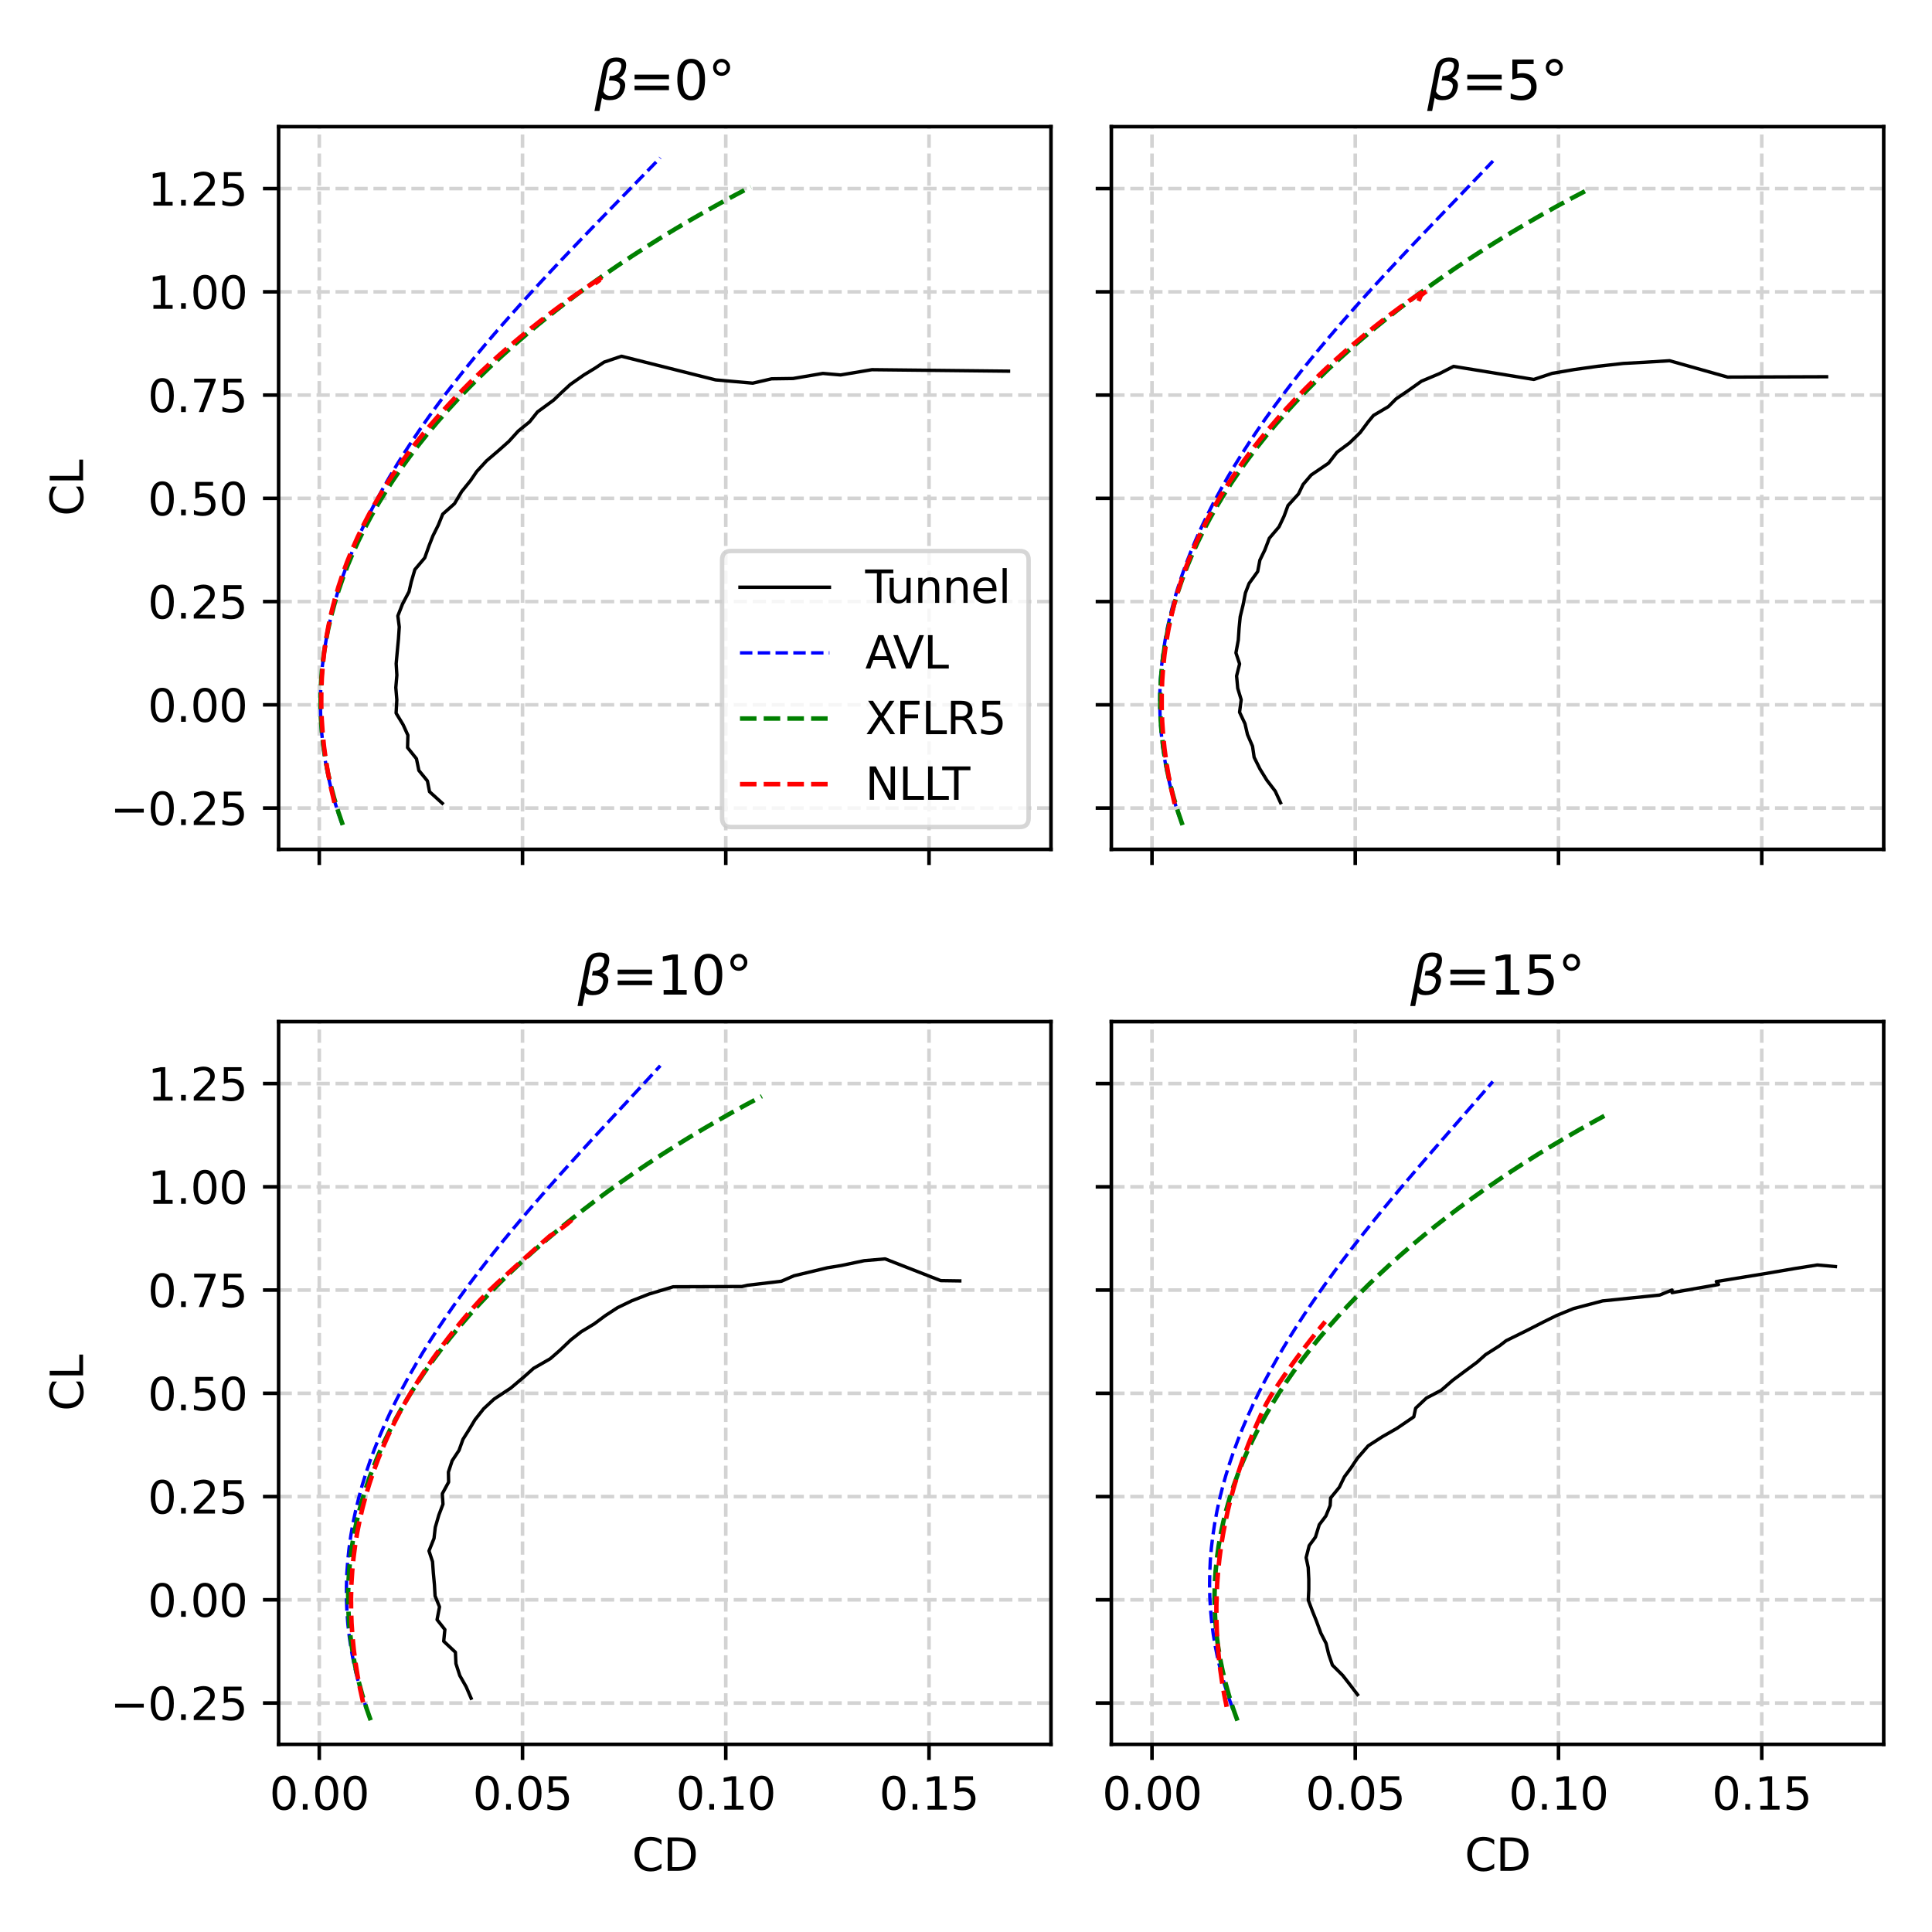 <?xml version="1.0" encoding="utf-8" standalone="no"?>
<!DOCTYPE svg PUBLIC "-//W3C//DTD SVG 1.1//EN"
  "http://www.w3.org/Graphics/SVG/1.1/DTD/svg11.dtd">
<svg xmlns:xlink="http://www.w3.org/1999/xlink" width="432pt" height="432pt" viewBox="0 0 432 432" xmlns="http://www.w3.org/2000/svg" version="1.1">
 <defs>
  <style type="text/css">*{stroke-linejoin: round; stroke-linecap: butt}</style>
 </defs>
 <g id="figure_1">
  <g id="patch_1">
   <path d="M 0 432 
L 432 432 
L 432 0 
L 0 0 
z
" style="fill: #ffffff"/>
  </g>
  <g id="axes_1">
   <g id="patch_2">
    <path d="M 62.3 189.92 
L 235 189.92 
L 235 28.32 
L 62.3 28.32 
z
" style="fill: #ffffff"/>
   </g>
   <g id="matplotlib.axis_1">
    <g id="xtick_1">
     <g id="line2d_1">
      <path d="M 71.389 189.92 
L 71.389 28.32 
" clip-path="url(#p3209b0d41d)" style="fill: none; stroke-dasharray: 2.96,1.28; stroke-dashoffset: 0; stroke: #d3d3d3; stroke-width: 0.8"/>
     </g>
     <g id="line2d_2">
      <defs>
       <path id="me487bc23ea" d="M 0 0 
L 0 3.5 
" style="stroke: #000000; stroke-width: 0.8"/>
      </defs>
      <g>
       <use xlink:href="#me487bc23ea" x="71.389" y="189.92" style="stroke: #000000; stroke-width: 0.8"/>
      </g>
     </g>
    </g>
    <g id="xtick_2">
     <g id="line2d_3">
      <path d="M 116.837 189.92 
L 116.837 28.32 
" clip-path="url(#p3209b0d41d)" style="fill: none; stroke-dasharray: 2.96,1.28; stroke-dashoffset: 0; stroke: #d3d3d3; stroke-width: 0.8"/>
     </g>
     <g id="line2d_4">
      <g>
       <use xlink:href="#me487bc23ea" x="116.837" y="189.92" style="stroke: #000000; stroke-width: 0.8"/>
      </g>
     </g>
    </g>
    <g id="xtick_3">
     <g id="line2d_5">
      <path d="M 162.284 189.92 
L 162.284 28.32 
" clip-path="url(#p3209b0d41d)" style="fill: none; stroke-dasharray: 2.96,1.28; stroke-dashoffset: 0; stroke: #d3d3d3; stroke-width: 0.8"/>
     </g>
     <g id="line2d_6">
      <g>
       <use xlink:href="#me487bc23ea" x="162.284" y="189.92" style="stroke: #000000; stroke-width: 0.8"/>
      </g>
     </g>
    </g>
    <g id="xtick_4">
     <g id="line2d_7">
      <path d="M 207.732 189.92 
L 207.732 28.32 
" clip-path="url(#p3209b0d41d)" style="fill: none; stroke-dasharray: 2.96,1.28; stroke-dashoffset: 0; stroke: #d3d3d3; stroke-width: 0.8"/>
     </g>
     <g id="line2d_8">
      <g>
       <use xlink:href="#me487bc23ea" x="207.732" y="189.92" style="stroke: #000000; stroke-width: 0.8"/>
      </g>
     </g>
    </g>
   </g>
   <g id="matplotlib.axis_2">
    <g id="ytick_1">
     <g id="line2d_9">
      <path d="M 62.3 180.686 
L 235 180.686 
" clip-path="url(#p3209b0d41d)" style="fill: none; stroke-dasharray: 2.96,1.28; stroke-dashoffset: 0; stroke: #d3d3d3; stroke-width: 0.8"/>
     </g>
     <g id="line2d_10">
      <defs>
       <path id="med2296d01d" d="M 0 0 
L -3.5 0 
" style="stroke: #000000; stroke-width: 0.8"/>
      </defs>
      <g>
       <use xlink:href="#med2296d01d" x="62.3" y="180.686" style="stroke: #000000; stroke-width: 0.8"/>
      </g>
     </g>
     <g id="text_1">
      <!-- −0.25 -->
      <g transform="translate(24.655 184.485)scale(0.1 -0.1)">
       <defs>
        <path id="DejaVuSans-2212" d="M 678 2272 
L 4684 2272 
L 4684 1741 
L 678 1741 
L 678 2272 
z
" transform="scale(0.016)"/>
        <path id="DejaVuSans-30" d="M 2034 4250 
Q 1547 4250 1301 3770 
Q 1056 3291 1056 2328 
Q 1056 1369 1301 889 
Q 1547 409 2034 409 
Q 2525 409 2770 889 
Q 3016 1369 3016 2328 
Q 3016 3291 2770 3770 
Q 2525 4250 2034 4250 
z
M 2034 4750 
Q 2819 4750 3233 4129 
Q 3647 3509 3647 2328 
Q 3647 1150 3233 529 
Q 2819 -91 2034 -91 
Q 1250 -91 836 529 
Q 422 1150 422 2328 
Q 422 3509 836 4129 
Q 1250 4750 2034 4750 
z
" transform="scale(0.016)"/>
        <path id="DejaVuSans-2e" d="M 684 794 
L 1344 794 
L 1344 0 
L 684 0 
L 684 794 
z
" transform="scale(0.016)"/>
        <path id="DejaVuSans-32" d="M 1228 531 
L 3431 531 
L 3431 0 
L 469 0 
L 469 531 
Q 828 903 1448 1529 
Q 2069 2156 2228 2338 
Q 2531 2678 2651 2914 
Q 2772 3150 2772 3378 
Q 2772 3750 2511 3984 
Q 2250 4219 1831 4219 
Q 1534 4219 1204 4116 
Q 875 4013 500 3803 
L 500 4441 
Q 881 4594 1212 4672 
Q 1544 4750 1819 4750 
Q 2544 4750 2975 4387 
Q 3406 4025 3406 3419 
Q 3406 3131 3298 2873 
Q 3191 2616 2906 2266 
Q 2828 2175 2409 1742 
Q 1991 1309 1228 531 
z
" transform="scale(0.016)"/>
        <path id="DejaVuSans-35" d="M 691 4666 
L 3169 4666 
L 3169 4134 
L 1269 4134 
L 1269 2991 
Q 1406 3038 1543 3061 
Q 1681 3084 1819 3084 
Q 2600 3084 3056 2656 
Q 3513 2228 3513 1497 
Q 3513 744 3044 326 
Q 2575 -91 1722 -91 
Q 1428 -91 1123 -41 
Q 819 9 494 109 
L 494 744 
Q 775 591 1075 516 
Q 1375 441 1709 441 
Q 2250 441 2565 725 
Q 2881 1009 2881 1497 
Q 2881 1984 2565 2268 
Q 2250 2553 1709 2553 
Q 1456 2553 1204 2497 
Q 953 2441 691 2322 
L 691 4666 
z
" transform="scale(0.016)"/>
       </defs>
       <use xlink:href="#DejaVuSans-2212"/>
       <use xlink:href="#DejaVuSans-30" x="83.789"/>
       <use xlink:href="#DejaVuSans-2e" x="147.412"/>
       <use xlink:href="#DejaVuSans-32" x="179.199"/>
       <use xlink:href="#DejaVuSans-35" x="242.822"/>
      </g>
     </g>
    </g>
    <g id="ytick_2">
     <g id="line2d_11">
      <path d="M 62.3 157.6 
L 235 157.6 
" clip-path="url(#p3209b0d41d)" style="fill: none; stroke-dasharray: 2.96,1.28; stroke-dashoffset: 0; stroke: #d3d3d3; stroke-width: 0.8"/>
     </g>
     <g id="line2d_12">
      <g>
       <use xlink:href="#med2296d01d" x="62.3" y="157.6" style="stroke: #000000; stroke-width: 0.8"/>
      </g>
     </g>
     <g id="text_2">
      <!-- 0.00 -->
      <g transform="translate(33.034 161.399)scale(0.1 -0.1)">
       <use xlink:href="#DejaVuSans-30"/>
       <use xlink:href="#DejaVuSans-2e" x="63.623"/>
       <use xlink:href="#DejaVuSans-30" x="95.41"/>
       <use xlink:href="#DejaVuSans-30" x="159.033"/>
      </g>
     </g>
    </g>
    <g id="ytick_3">
     <g id="line2d_13">
      <path d="M 62.3 134.514 
L 235 134.514 
" clip-path="url(#p3209b0d41d)" style="fill: none; stroke-dasharray: 2.96,1.28; stroke-dashoffset: 0; stroke: #d3d3d3; stroke-width: 0.8"/>
     </g>
     <g id="line2d_14">
      <g>
       <use xlink:href="#med2296d01d" x="62.3" y="134.514" style="stroke: #000000; stroke-width: 0.8"/>
      </g>
     </g>
     <g id="text_3">
      <!-- 0.25 -->
      <g transform="translate(33.034 138.314)scale(0.1 -0.1)">
       <use xlink:href="#DejaVuSans-30"/>
       <use xlink:href="#DejaVuSans-2e" x="63.623"/>
       <use xlink:href="#DejaVuSans-32" x="95.41"/>
       <use xlink:href="#DejaVuSans-35" x="159.033"/>
      </g>
     </g>
    </g>
    <g id="ytick_4">
     <g id="line2d_15">
      <path d="M 62.3 111.429 
L 235 111.429 
" clip-path="url(#p3209b0d41d)" style="fill: none; stroke-dasharray: 2.96,1.28; stroke-dashoffset: 0; stroke: #d3d3d3; stroke-width: 0.8"/>
     </g>
     <g id="line2d_16">
      <g>
       <use xlink:href="#med2296d01d" x="62.3" y="111.429" style="stroke: #000000; stroke-width: 0.8"/>
      </g>
     </g>
     <g id="text_4">
      <!-- 0.50 -->
      <g transform="translate(33.034 115.228)scale(0.1 -0.1)">
       <use xlink:href="#DejaVuSans-30"/>
       <use xlink:href="#DejaVuSans-2e" x="63.623"/>
       <use xlink:href="#DejaVuSans-35" x="95.41"/>
       <use xlink:href="#DejaVuSans-30" x="159.033"/>
      </g>
     </g>
    </g>
    <g id="ytick_5">
     <g id="line2d_17">
      <path d="M 62.3 88.343 
L 235 88.343 
" clip-path="url(#p3209b0d41d)" style="fill: none; stroke-dasharray: 2.96,1.28; stroke-dashoffset: 0; stroke: #d3d3d3; stroke-width: 0.8"/>
     </g>
     <g id="line2d_18">
      <g>
       <use xlink:href="#med2296d01d" x="62.3" y="88.343" style="stroke: #000000; stroke-width: 0.8"/>
      </g>
     </g>
     <g id="text_5">
      <!-- 0.75 -->
      <g transform="translate(33.034 92.142)scale(0.1 -0.1)">
       <defs>
        <path id="DejaVuSans-37" d="M 525 4666 
L 3525 4666 
L 3525 4397 
L 1831 0 
L 1172 0 
L 2766 4134 
L 525 4134 
L 525 4666 
z
" transform="scale(0.016)"/>
       </defs>
       <use xlink:href="#DejaVuSans-30"/>
       <use xlink:href="#DejaVuSans-2e" x="63.623"/>
       <use xlink:href="#DejaVuSans-37" x="95.41"/>
       <use xlink:href="#DejaVuSans-35" x="159.033"/>
      </g>
     </g>
    </g>
    <g id="ytick_6">
     <g id="line2d_19">
      <path d="M 62.3 65.257 
L 235 65.257 
" clip-path="url(#p3209b0d41d)" style="fill: none; stroke-dasharray: 2.96,1.28; stroke-dashoffset: 0; stroke: #d3d3d3; stroke-width: 0.8"/>
     </g>
     <g id="line2d_20">
      <g>
       <use xlink:href="#med2296d01d" x="62.3" y="65.257" style="stroke: #000000; stroke-width: 0.8"/>
      </g>
     </g>
     <g id="text_6">
      <!-- 1.00 -->
      <g transform="translate(33.034 69.056)scale(0.1 -0.1)">
       <defs>
        <path id="DejaVuSans-31" d="M 794 531 
L 1825 531 
L 1825 4091 
L 703 3866 
L 703 4441 
L 1819 4666 
L 2450 4666 
L 2450 531 
L 3481 531 
L 3481 0 
L 794 0 
L 794 531 
z
" transform="scale(0.016)"/>
       </defs>
       <use xlink:href="#DejaVuSans-31"/>
       <use xlink:href="#DejaVuSans-2e" x="63.623"/>
       <use xlink:href="#DejaVuSans-30" x="95.41"/>
       <use xlink:href="#DejaVuSans-30" x="159.033"/>
      </g>
     </g>
    </g>
    <g id="ytick_7">
     <g id="line2d_21">
      <path d="M 62.3 42.171 
L 235 42.171 
" clip-path="url(#p3209b0d41d)" style="fill: none; stroke-dasharray: 2.96,1.28; stroke-dashoffset: 0; stroke: #d3d3d3; stroke-width: 0.8"/>
     </g>
     <g id="line2d_22">
      <g>
       <use xlink:href="#med2296d01d" x="62.3" y="42.171" style="stroke: #000000; stroke-width: 0.8"/>
      </g>
     </g>
     <g id="text_7">
      <!-- 1.25 -->
      <g transform="translate(33.034 45.971)scale(0.1 -0.1)">
       <use xlink:href="#DejaVuSans-31"/>
       <use xlink:href="#DejaVuSans-2e" x="63.623"/>
       <use xlink:href="#DejaVuSans-32" x="95.41"/>
       <use xlink:href="#DejaVuSans-35" x="159.033"/>
      </g>
     </g>
    </g>
    <g id="text_8">
     <!-- CL -->
     <g transform="translate(18.575 115.397)rotate(-90)scale(0.1 -0.1)">
      <defs>
       <path id="DejaVuSans-43" d="M 4122 4306 
L 4122 3641 
Q 3803 3938 3442 4084 
Q 3081 4231 2675 4231 
Q 1875 4231 1450 3742 
Q 1025 3253 1025 2328 
Q 1025 1406 1450 917 
Q 1875 428 2675 428 
Q 3081 428 3442 575 
Q 3803 722 4122 1019 
L 4122 359 
Q 3791 134 3420 21 
Q 3050 -91 2638 -91 
Q 1578 -91 968 557 
Q 359 1206 359 2328 
Q 359 3453 968 4101 
Q 1578 4750 2638 4750 
Q 3056 4750 3426 4639 
Q 3797 4528 4122 4306 
z
" transform="scale(0.016)"/>
       <path id="DejaVuSans-4c" d="M 628 4666 
L 1259 4666 
L 1259 531 
L 3531 531 
L 3531 0 
L 628 0 
L 628 4666 
z
" transform="scale(0.016)"/>
      </defs>
      <use xlink:href="#DejaVuSans-43"/>
      <use xlink:href="#DejaVuSans-4c" x="69.824"/>
     </g>
    </g>
   </g>
   <g id="line2d_23">
    <path d="M 98.903 179.618 
L 96.04 177.021 
L 95.577 174.624 
L 93.659 172.276 
L 93.122 169.658 
L 91.132 167.167 
L 91.205 164.396 
L 90.141 162.053 
L 88.569 159.461 
L 88.732 156.492 
L 88.505 153.747 
L 88.741 150.977 
L 88.587 148.392 
L 88.823 145.757 
L 89.096 142.868 
L 89.278 140.186 
L 88.959 137.713 
L 89.996 135.07 
L 91.459 132.3 
L 91.968 130.084 
L 92.768 127.355 
L 94.977 124.73 
L 95.922 122.062 
L 96.795 119.829 
L 98.013 117.387 
L 98.994 114.961 
L 101.63 112.616 
L 103.23 109.915 
L 105.22 107.454 
L 106.593 105.431 
L 108.802 103.032 
L 111.483 100.741 
L 113.792 98.689 
L 115.873 96.393 
L 118.427 94.317 
L 120.182 92.11 
L 123.772 89.481 
L 125.681 87.662 
L 127.499 85.982 
L 130.562 83.84 
L 133.152 82.26 
L 135.061 80.976 
L 138.961 79.654 
L 160.012 84.945 
L 168.311 85.675 
L 172.537 84.703 
L 177.327 84.633 
L 183.999 83.499 
L 187.962 83.837 
L 194.961 82.664 
L 225.511 82.993 
" clip-path="url(#p3209b0d41d)" style="fill: none; stroke: #000000; stroke-width: 0.75; stroke-linecap: square"/>
   </g>
   <g id="line2d_24">
    <path d="M 76.5 184.325 
L 75.483 181.352 
L 74.586 178.381 
L 73.811 175.414 
L 73.156 172.451 
L 72.621 169.493 
L 72.205 166.539 
L 71.908 163.591 
L 71.719 160.649 
L 71.646 157.714 
L 71.688 154.785 
L 71.833 151.865 
L 72.08 148.953 
L 72.445 146.049 
L 72.908 143.155 
L 73.465 140.271 
L 74.123 137.396 
L 74.88 134.532 
L 75.732 131.678 
L 76.667 128.837 
L 77.699 126.008 
L 78.817 123.191 
L 80.015 120.386 
L 81.289 117.596 
L 82.646 114.819 
L 84.071 112.056 
L 85.578 109.308 
L 87.144 106.575 
L 88.782 103.856 
L 90.478 101.154 
L 92.236 98.469 
L 94.05 95.799 
L 95.915 93.147 
L 97.836 90.511 
L 99.795 87.893 
L 101.805 85.293 
L 103.845 82.71 
L 105.93 80.147 
L 108.04 77.602 
L 110.185 75.076 
L 112.358 72.57 
L 114.544 70.083 
L 116.754 67.616 
L 118.982 65.168 
L 121.218 62.741 
L 123.455 60.336 
L 125.707 57.95 
L 127.954 55.585 
L 130.201 53.242 
L 132.437 50.919 
L 134.673 48.619 
L 136.884 46.339 
L 139.081 44.081 
L 141.261 41.846 
L 143.411 39.632 
L 145.538 37.441 
L 147.629 35.272 
" clip-path="url(#p3209b0d41d)" style="fill: none; stroke-dasharray: 2.775,1.2; stroke-dashoffset: 0; stroke: #0000ff; stroke-width: 0.75"/>
   </g>
   <g id="line2d_25">
    <path d="M 76.652 184.469 
L 75.636 181.507 
L 74.737 178.545 
L 73.955 175.586 
L 73.289 172.63 
L 72.737 169.678 
L 72.302 166.73 
L 71.979 163.788 
L 71.771 160.853 
L 71.675 157.924 
L 71.69 155.004 
L 71.816 152.092 
L 72.052 149.19 
L 72.396 146.298 
L 72.848 143.418 
L 73.406 140.55 
L 74.07 137.694 
L 74.837 134.853 
L 75.707 132.025 
L 76.678 129.213 
L 77.748 126.416 
L 78.917 123.636 
L 80.183 120.874 
L 81.544 118.129 
L 82.999 115.404 
L 84.545 112.697 
L 86.182 110.011 
L 87.908 107.346 
L 89.72 104.702 
L 91.618 102.08 
L 93.599 99.481 
L 95.661 96.905 
L 97.803 94.354 
L 100.023 91.827 
L 102.319 89.326 
L 104.688 86.85 
L 107.13 84.401 
L 109.642 81.979 
L 112.22 79.584 
L 114.865 77.218 
L 117.575 74.88 
L 120.345 72.572 
L 123.176 70.293 
L 126.064 68.045 
L 129.008 65.827 
L 132.004 63.641 
L 135.053 61.486 
L 138.15 59.364 
L 141.294 57.274 
L 144.482 55.217 
L 147.713 53.194 
L 150.984 51.205 
L 154.294 49.25 
L 157.639 47.33 
L 161.018 45.445 
L 164.428 43.596 
L 167.868 41.782 
" clip-path="url(#p3209b0d41d)" style="fill: none; stroke-dasharray: 3.7,1.6; stroke-dashoffset: 0; stroke: #008000"/>
   </g>
   <g id="line2d_26">
    <path d="M 74.781 179.462 
L 74.044 176.338 
L 73.41 173.212 
L 72.881 170.093 
L 72.459 166.981 
L 72.144 163.881 
L 71.937 160.795 
L 71.838 157.727 
L 71.847 154.678 
L 71.963 151.65 
L 72.186 148.647 
L 72.513 145.668 
L 72.944 142.715 
L 73.478 139.792 
L 74.111 136.901 
L 74.845 134.035 
L 75.676 131.2 
L 76.601 128.399 
L 77.62 125.627 
L 78.732 122.885 
L 79.933 120.175 
L 81.221 117.498 
L 82.595 114.852 
L 84.057 112.231 
L 85.598 109.646 
L 87.219 107.093 
L 88.922 104.567 
L 90.701 102.072 
L 92.55 99.614 
L 94.47 97.189 
L 96.46 94.794 
L 98.513 92.437 
L 100.62 90.124 
L 102.782 87.85 
L 104.991 85.62 
L 107.24 83.437 
L 109.517 81.309 
L 111.807 79.245 
L 114.107 77.244 
L 116.408 75.307 
L 118.686 73.451 
L 120.916 71.689 
L 123.081 70.029 
L 125.166 68.474 
L 127.154 67.031 
L 128.991 65.733 
L 130.657 64.592 
L 132.133 63.603 
L 133.349 62.81 
L 134.292 62.218 
L 134.875 61.882 
L 135.007 61.851 
L 134.909 61.985 
L 134.233 62.509 
L 133.024 63.403 
" clip-path="url(#p3209b0d41d)" style="fill: none; stroke-dasharray: 3.7,1.6; stroke-dashoffset: 0; stroke: #ff0000"/>
   </g>
   <g id="patch_3">
    <path d="M 62.3 189.92 
L 62.3 28.32 
" style="fill: none; stroke: #000000; stroke-width: 0.8; stroke-linejoin: miter; stroke-linecap: square"/>
   </g>
   <g id="patch_4">
    <path d="M 235 189.92 
L 235 28.32 
" style="fill: none; stroke: #000000; stroke-width: 0.8; stroke-linejoin: miter; stroke-linecap: square"/>
   </g>
   <g id="patch_5">
    <path d="M 62.3 189.92 
L 235 189.92 
" style="fill: none; stroke: #000000; stroke-width: 0.8; stroke-linejoin: miter; stroke-linecap: square"/>
   </g>
   <g id="patch_6">
    <path d="M 62.3 28.32 
L 235 28.32 
" style="fill: none; stroke: #000000; stroke-width: 0.8; stroke-linejoin: miter; stroke-linecap: square"/>
   </g>
   <g id="text_9">
    <!-- $\beta$=0° -->
    <g transform="translate(132.93 22.32)scale(0.12 -0.12)">
     <defs>
      <path id="DejaVuSans-Oblique-3b2" d="M 872 216 
L 572 -1331 
L -6 -1331 
L 928 3478 
Q 1206 4903 2538 4903 
Q 3888 4903 3659 3700 
Q 3503 2844 2894 2531 
Q 3713 2250 3553 1416 
Q 3272 -69 1759 -66 
Q 1097 -63 872 216 
z
M 1019 966 
Q 1259 422 1875 425 
Q 2775 425 2966 1406 
Q 3138 2288 1675 2219 
L 1778 2750 
Q 2909 2731 3106 3750 
Q 3241 4438 2509 4434 
Q 1691 4434 1503 3459 
L 1019 966 
z
" transform="scale(0.016)"/>
      <path id="DejaVuSans-3d" d="M 678 2906 
L 4684 2906 
L 4684 2381 
L 678 2381 
L 678 2906 
z
M 678 1631 
L 4684 1631 
L 4684 1100 
L 678 1100 
L 678 1631 
z
" transform="scale(0.016)"/>
      <path id="DejaVuSans-b0" d="M 1600 4347 
Q 1350 4347 1178 4173 
Q 1006 4000 1006 3750 
Q 1006 3503 1178 3333 
Q 1350 3163 1600 3163 
Q 1850 3163 2022 3333 
Q 2194 3503 2194 3750 
Q 2194 3997 2020 4172 
Q 1847 4347 1600 4347 
z
M 1600 4750 
Q 1800 4750 1984 4673 
Q 2169 4597 2303 4453 
Q 2447 4313 2519 4134 
Q 2591 3956 2591 3750 
Q 2591 3338 2302 3052 
Q 2013 2766 1594 2766 
Q 1172 2766 890 3047 
Q 609 3328 609 3750 
Q 609 4169 896 4459 
Q 1184 4750 1600 4750 
z
" transform="scale(0.016)"/>
     </defs>
     <use xlink:href="#DejaVuSans-Oblique-3b2" transform="translate(0 0.391)"/>
     <use xlink:href="#DejaVuSans-3d" transform="translate(63.818 0.391)"/>
     <use xlink:href="#DejaVuSans-30" transform="translate(147.607 0.391)"/>
     <use xlink:href="#DejaVuSans-b0" transform="translate(211.23 0.391)"/>
    </g>
   </g>
   <g id="legend_1">
    <g id="patch_7">
     <path d="M 163.461 184.92 
L 228 184.92 
Q 230 184.92 230 182.92 
L 230 125.207 
Q 230 123.207 228 123.207 
L 163.461 123.207 
Q 161.461 123.207 161.461 125.207 
L 161.461 182.92 
Q 161.461 184.92 163.461 184.92 
z
" style="fill: #ffffff; opacity: 0.8; stroke: #cccccc; stroke-linejoin: miter"/>
    </g>
    <g id="line2d_27">
     <path d="M 165.461 131.306 
L 175.461 131.306 
L 185.461 131.306 
" style="fill: none; stroke: #000000; stroke-width: 0.75; stroke-linecap: square"/>
    </g>
    <g id="text_10">
     <!-- Tunnel -->
     <g transform="translate(193.461 134.806)scale(0.1 -0.1)">
      <defs>
       <path id="DejaVuSans-54" d="M -19 4666 
L 3928 4666 
L 3928 4134 
L 2272 4134 
L 2272 0 
L 1638 0 
L 1638 4134 
L -19 4134 
L -19 4666 
z
" transform="scale(0.016)"/>
       <path id="DejaVuSans-75" d="M 544 1381 
L 544 3500 
L 1119 3500 
L 1119 1403 
Q 1119 906 1312 657 
Q 1506 409 1894 409 
Q 2359 409 2629 706 
Q 2900 1003 2900 1516 
L 2900 3500 
L 3475 3500 
L 3475 0 
L 2900 0 
L 2900 538 
Q 2691 219 2414 64 
Q 2138 -91 1772 -91 
Q 1169 -91 856 284 
Q 544 659 544 1381 
z
M 1991 3584 
L 1991 3584 
z
" transform="scale(0.016)"/>
       <path id="DejaVuSans-6e" d="M 3513 2113 
L 3513 0 
L 2938 0 
L 2938 2094 
Q 2938 2591 2744 2837 
Q 2550 3084 2163 3084 
Q 1697 3084 1428 2787 
Q 1159 2491 1159 1978 
L 1159 0 
L 581 0 
L 581 3500 
L 1159 3500 
L 1159 2956 
Q 1366 3272 1645 3428 
Q 1925 3584 2291 3584 
Q 2894 3584 3203 3211 
Q 3513 2838 3513 2113 
z
" transform="scale(0.016)"/>
       <path id="DejaVuSans-65" d="M 3597 1894 
L 3597 1613 
L 953 1613 
Q 991 1019 1311 708 
Q 1631 397 2203 397 
Q 2534 397 2845 478 
Q 3156 559 3463 722 
L 3463 178 
Q 3153 47 2828 -22 
Q 2503 -91 2169 -91 
Q 1331 -91 842 396 
Q 353 884 353 1716 
Q 353 2575 817 3079 
Q 1281 3584 2069 3584 
Q 2775 3584 3186 3129 
Q 3597 2675 3597 1894 
z
M 3022 2063 
Q 3016 2534 2758 2815 
Q 2500 3097 2075 3097 
Q 1594 3097 1305 2825 
Q 1016 2553 972 2059 
L 3022 2063 
z
" transform="scale(0.016)"/>
       <path id="DejaVuSans-6c" d="M 603 4863 
L 1178 4863 
L 1178 0 
L 603 0 
L 603 4863 
z
" transform="scale(0.016)"/>
      </defs>
      <use xlink:href="#DejaVuSans-54"/>
      <use xlink:href="#DejaVuSans-75" x="45.959"/>
      <use xlink:href="#DejaVuSans-6e" x="109.338"/>
      <use xlink:href="#DejaVuSans-6e" x="172.717"/>
      <use xlink:href="#DejaVuSans-65" x="236.096"/>
      <use xlink:href="#DejaVuSans-6c" x="297.619"/>
     </g>
    </g>
    <g id="line2d_28">
     <path d="M 165.461 145.984 
L 175.461 145.984 
L 185.461 145.984 
" style="fill: none; stroke-dasharray: 2.775,1.2; stroke-dashoffset: 0; stroke: #0000ff; stroke-width: 0.75"/>
    </g>
    <g id="text_11">
     <!-- AVL -->
     <g transform="translate(193.461 149.484)scale(0.1 -0.1)">
      <defs>
       <path id="DejaVuSans-41" d="M 2188 4044 
L 1331 1722 
L 3047 1722 
L 2188 4044 
z
M 1831 4666 
L 2547 4666 
L 4325 0 
L 3669 0 
L 3244 1197 
L 1141 1197 
L 716 0 
L 50 0 
L 1831 4666 
z
" transform="scale(0.016)"/>
       <path id="DejaVuSans-56" d="M 1831 0 
L 50 4666 
L 709 4666 
L 2188 738 
L 3669 4666 
L 4325 4666 
L 2547 0 
L 1831 0 
z
" transform="scale(0.016)"/>
      </defs>
      <use xlink:href="#DejaVuSans-41"/>
      <use xlink:href="#DejaVuSans-56" x="62.033"/>
      <use xlink:href="#DejaVuSans-4c" x="130.441"/>
     </g>
    </g>
    <g id="line2d_29">
     <path d="M 165.461 160.662 
L 175.461 160.662 
L 185.461 160.662 
" style="fill: none; stroke-dasharray: 3.7,1.6; stroke-dashoffset: 0; stroke: #008000"/>
    </g>
    <g id="text_12">
     <!-- XFLR5 -->
     <g transform="translate(193.461 164.162)scale(0.1 -0.1)">
      <defs>
       <path id="DejaVuSans-58" d="M 403 4666 
L 1081 4666 
L 2241 2931 
L 3406 4666 
L 4084 4666 
L 2584 2425 
L 4184 0 
L 3506 0 
L 2194 1984 
L 872 0 
L 191 0 
L 1856 2491 
L 403 4666 
z
" transform="scale(0.016)"/>
       <path id="DejaVuSans-46" d="M 628 4666 
L 3309 4666 
L 3309 4134 
L 1259 4134 
L 1259 2759 
L 3109 2759 
L 3109 2228 
L 1259 2228 
L 1259 0 
L 628 0 
L 628 4666 
z
" transform="scale(0.016)"/>
       <path id="DejaVuSans-52" d="M 2841 2188 
Q 3044 2119 3236 1894 
Q 3428 1669 3622 1275 
L 4263 0 
L 3584 0 
L 2988 1197 
Q 2756 1666 2539 1819 
Q 2322 1972 1947 1972 
L 1259 1972 
L 1259 0 
L 628 0 
L 628 4666 
L 2053 4666 
Q 2853 4666 3247 4331 
Q 3641 3997 3641 3322 
Q 3641 2881 3436 2590 
Q 3231 2300 2841 2188 
z
M 1259 4147 
L 1259 2491 
L 2053 2491 
Q 2509 2491 2742 2702 
Q 2975 2913 2975 3322 
Q 2975 3731 2742 3939 
Q 2509 4147 2053 4147 
L 1259 4147 
z
" transform="scale(0.016)"/>
      </defs>
      <use xlink:href="#DejaVuSans-58"/>
      <use xlink:href="#DejaVuSans-46" x="68.506"/>
      <use xlink:href="#DejaVuSans-4c" x="126.025"/>
      <use xlink:href="#DejaVuSans-52" x="181.738"/>
      <use xlink:href="#DejaVuSans-35" x="251.221"/>
     </g>
    </g>
    <g id="line2d_30">
     <path d="M 165.461 175.34 
L 175.461 175.34 
L 185.461 175.34 
" style="fill: none; stroke-dasharray: 3.7,1.6; stroke-dashoffset: 0; stroke: #ff0000"/>
    </g>
    <g id="text_13">
     <!-- NLLT -->
     <g transform="translate(193.461 178.84)scale(0.1 -0.1)">
      <defs>
       <path id="DejaVuSans-4e" d="M 628 4666 
L 1478 4666 
L 3547 763 
L 3547 4666 
L 4159 4666 
L 4159 0 
L 3309 0 
L 1241 3903 
L 1241 0 
L 628 0 
L 628 4666 
z
" transform="scale(0.016)"/>
      </defs>
      <use xlink:href="#DejaVuSans-4e"/>
      <use xlink:href="#DejaVuSans-4c" x="74.805"/>
      <use xlink:href="#DejaVuSans-4c" x="130.518"/>
      <use xlink:href="#DejaVuSans-54" x="172.48"/>
     </g>
    </g>
   </g>
  </g>
  <g id="axes_2">
   <g id="patch_8">
    <path d="M 248.5 189.92 
L 421.2 189.92 
L 421.2 28.32 
L 248.5 28.32 
z
" style="fill: #ffffff"/>
   </g>
   <g id="matplotlib.axis_3">
    <g id="xtick_5">
     <g id="line2d_31">
      <path d="M 257.589 189.92 
L 257.589 28.32 
" clip-path="url(#p21af4581d5)" style="fill: none; stroke-dasharray: 2.96,1.28; stroke-dashoffset: 0; stroke: #d3d3d3; stroke-width: 0.8"/>
     </g>
     <g id="line2d_32">
      <g>
       <use xlink:href="#me487bc23ea" x="257.589" y="189.92" style="stroke: #000000; stroke-width: 0.8"/>
      </g>
     </g>
    </g>
    <g id="xtick_6">
     <g id="line2d_33">
      <path d="M 303.037 189.92 
L 303.037 28.32 
" clip-path="url(#p21af4581d5)" style="fill: none; stroke-dasharray: 2.96,1.28; stroke-dashoffset: 0; stroke: #d3d3d3; stroke-width: 0.8"/>
     </g>
     <g id="line2d_34">
      <g>
       <use xlink:href="#me487bc23ea" x="303.037" y="189.92" style="stroke: #000000; stroke-width: 0.8"/>
      </g>
     </g>
    </g>
    <g id="xtick_7">
     <g id="line2d_35">
      <path d="M 348.484 189.92 
L 348.484 28.32 
" clip-path="url(#p21af4581d5)" style="fill: none; stroke-dasharray: 2.96,1.28; stroke-dashoffset: 0; stroke: #d3d3d3; stroke-width: 0.8"/>
     </g>
     <g id="line2d_36">
      <g>
       <use xlink:href="#me487bc23ea" x="348.484" y="189.92" style="stroke: #000000; stroke-width: 0.8"/>
      </g>
     </g>
    </g>
    <g id="xtick_8">
     <g id="line2d_37">
      <path d="M 393.932 189.92 
L 393.932 28.32 
" clip-path="url(#p21af4581d5)" style="fill: none; stroke-dasharray: 2.96,1.28; stroke-dashoffset: 0; stroke: #d3d3d3; stroke-width: 0.8"/>
     </g>
     <g id="line2d_38">
      <g>
       <use xlink:href="#me487bc23ea" x="393.932" y="189.92" style="stroke: #000000; stroke-width: 0.8"/>
      </g>
     </g>
    </g>
   </g>
   <g id="matplotlib.axis_4">
    <g id="ytick_8">
     <g id="line2d_39">
      <path d="M 248.5 180.686 
L 421.2 180.686 
" clip-path="url(#p21af4581d5)" style="fill: none; stroke-dasharray: 2.96,1.28; stroke-dashoffset: 0; stroke: #d3d3d3; stroke-width: 0.8"/>
     </g>
     <g id="line2d_40">
      <g>
       <use xlink:href="#med2296d01d" x="248.5" y="180.686" style="stroke: #000000; stroke-width: 0.8"/>
      </g>
     </g>
    </g>
    <g id="ytick_9">
     <g id="line2d_41">
      <path d="M 248.5 157.6 
L 421.2 157.6 
" clip-path="url(#p21af4581d5)" style="fill: none; stroke-dasharray: 2.96,1.28; stroke-dashoffset: 0; stroke: #d3d3d3; stroke-width: 0.8"/>
     </g>
     <g id="line2d_42">
      <g>
       <use xlink:href="#med2296d01d" x="248.5" y="157.6" style="stroke: #000000; stroke-width: 0.8"/>
      </g>
     </g>
    </g>
    <g id="ytick_10">
     <g id="line2d_43">
      <path d="M 248.5 134.514 
L 421.2 134.514 
" clip-path="url(#p21af4581d5)" style="fill: none; stroke-dasharray: 2.96,1.28; stroke-dashoffset: 0; stroke: #d3d3d3; stroke-width: 0.8"/>
     </g>
     <g id="line2d_44">
      <g>
       <use xlink:href="#med2296d01d" x="248.5" y="134.514" style="stroke: #000000; stroke-width: 0.8"/>
      </g>
     </g>
    </g>
    <g id="ytick_11">
     <g id="line2d_45">
      <path d="M 248.5 111.429 
L 421.2 111.429 
" clip-path="url(#p21af4581d5)" style="fill: none; stroke-dasharray: 2.96,1.28; stroke-dashoffset: 0; stroke: #d3d3d3; stroke-width: 0.8"/>
     </g>
     <g id="line2d_46">
      <g>
       <use xlink:href="#med2296d01d" x="248.5" y="111.429" style="stroke: #000000; stroke-width: 0.8"/>
      </g>
     </g>
    </g>
    <g id="ytick_12">
     <g id="line2d_47">
      <path d="M 248.5 88.343 
L 421.2 88.343 
" clip-path="url(#p21af4581d5)" style="fill: none; stroke-dasharray: 2.96,1.28; stroke-dashoffset: 0; stroke: #d3d3d3; stroke-width: 0.8"/>
     </g>
     <g id="line2d_48">
      <g>
       <use xlink:href="#med2296d01d" x="248.5" y="88.343" style="stroke: #000000; stroke-width: 0.8"/>
      </g>
     </g>
    </g>
    <g id="ytick_13">
     <g id="line2d_49">
      <path d="M 248.5 65.257 
L 421.2 65.257 
" clip-path="url(#p21af4581d5)" style="fill: none; stroke-dasharray: 2.96,1.28; stroke-dashoffset: 0; stroke: #d3d3d3; stroke-width: 0.8"/>
     </g>
     <g id="line2d_50">
      <g>
       <use xlink:href="#med2296d01d" x="248.5" y="65.257" style="stroke: #000000; stroke-width: 0.8"/>
      </g>
     </g>
    </g>
    <g id="ytick_14">
     <g id="line2d_51">
      <path d="M 248.5 42.171 
L 421.2 42.171 
" clip-path="url(#p21af4581d5)" style="fill: none; stroke-dasharray: 2.96,1.28; stroke-dashoffset: 0; stroke: #d3d3d3; stroke-width: 0.8"/>
     </g>
     <g id="line2d_52">
      <g>
       <use xlink:href="#med2296d01d" x="248.5" y="42.171" style="stroke: #000000; stroke-width: 0.8"/>
      </g>
     </g>
    </g>
   </g>
   <g id="line2d_53">
    <path d="M 286.339 179.496 
L 285.149 176.913 
L 283.267 174.446 
L 281.731 171.953 
L 280.431 169.335 
L 280.068 166.873 
L 278.941 164.242 
L 278.377 161.814 
L 277.168 159.248 
L 277.532 156.471 
L 276.759 153.904 
L 276.505 151.154 
L 277.177 148.45 
L 276.359 145.988 
L 276.886 143.122 
L 277.068 140.408 
L 277.314 137.893 
L 277.941 135.33 
L 278.477 132.587 
L 279.295 130.465 
L 281.222 127.792 
L 281.713 125.242 
L 282.813 122.991 
L 283.822 120.35 
L 285.994 117.795 
L 287.121 115.416 
L 287.994 113.042 
L 290.348 110.441 
L 291.375 108.32 
L 293.193 106.199 
L 297.074 103.561 
L 298.965 101.114 
L 301.773 99.027 
L 304.137 96.726 
L 305.927 94.326 
L 307.109 92.894 
L 310.454 90.915 
L 312.163 89.192 
L 314.844 87.366 
L 317.844 85.235 
L 321.897 83.529 
L 325.024 81.925 
L 342.958 84.846 
L 347.066 83.481 
L 352.075 82.622 
L 357.337 81.893 
L 362.982 81.266 
L 367.508 81.02 
L 373.317 80.659 
L 386.296 84.317 
L 408.429 84.239 
" clip-path="url(#p21af4581d5)" style="fill: none; stroke: #000000; stroke-width: 0.75; stroke-linecap: square"/>
   </g>
   <g id="line2d_54">
    <path d="M 264.217 184.066 
L 263.196 181.113 
L 262.302 178.162 
L 261.532 175.215 
L 260.879 172.273 
L 260.341 169.333 
L 259.918 166.4 
L 259.608 163.471 
L 259.412 160.549 
L 259.327 157.633 
L 259.353 154.724 
L 259.487 151.823 
L 259.728 148.931 
L 260.073 146.047 
L 260.52 143.171 
L 261.058 140.306 
L 261.702 137.45 
L 262.44 134.605 
L 263.27 131.771 
L 264.187 128.948 
L 265.188 126.138 
L 266.28 123.339 
L 267.447 120.555 
L 268.697 117.782 
L 270.026 115.023 
L 271.427 112.279 
L 272.907 109.549 
L 274.441 106.834 
L 276.044 104.134 
L 277.711 101.45 
L 279.436 98.782 
L 281.223 96.13 
L 283.048 93.495 
L 284.934 90.876 
L 286.864 88.276 
L 288.834 85.693 
L 290.837 83.128 
L 292.884 80.582 
L 294.962 78.053 
L 297.062 75.544 
L 299.197 73.054 
L 301.35 70.584 
L 303.515 68.133 
L 305.703 65.702 
L 307.897 63.292 
L 310.102 60.901 
L 312.315 58.532 
L 314.523 56.182 
L 316.728 53.854 
L 318.928 51.547 
L 321.118 49.261 
L 323.287 46.997 
L 325.45 44.755 
L 327.587 42.533 
L 329.7 40.334 
L 331.788 38.157 
L 333.835 36.002 
" clip-path="url(#p21af4581d5)" style="fill: none; stroke-dasharray: 2.775,1.2; stroke-dashoffset: 0; stroke: #0000ff; stroke-width: 0.75"/>
   </g>
   <g id="line2d_55">
    <path d="M 264.422 184.487 
L 263.409 181.542 
L 262.511 178.598 
L 261.729 175.657 
L 261.063 172.718 
L 260.51 169.783 
L 260.072 166.853 
L 259.746 163.928 
L 259.534 161.009 
L 259.433 158.097 
L 259.443 155.194 
L 259.563 152.299 
L 259.792 149.414 
L 260.129 146.539 
L 260.572 143.675 
L 261.121 140.823 
L 261.774 137.984 
L 262.531 135.158 
L 263.389 132.347 
L 264.348 129.55 
L 265.406 126.77 
L 266.562 124.005 
L 267.813 121.258 
L 269.159 118.529 
L 270.598 115.819 
L 272.129 113.128 
L 273.749 110.456 
L 275.458 107.806 
L 277.252 105.177 
L 279.131 102.569 
L 281.092 99.985 
L 283.135 97.423 
L 285.257 94.886 
L 287.456 92.373 
L 289.73 89.885 
L 292.078 87.423 
L 294.497 84.987 
L 296.985 82.579 
L 299.541 80.197 
L 302.162 77.843 
L 304.847 75.518 
L 307.593 73.222 
L 310.398 70.956 
L 313.261 68.72 
L 316.177 66.514 
L 319.148 64.339 
L 322.169 62.196 
L 325.239 60.085 
L 328.355 58.006 
L 331.515 55.961 
L 334.717 53.948 
L 337.96 51.969 
L 341.24 50.025 
L 344.556 48.115 
L 347.905 46.24 
L 351.285 44.4 
L 354.694 42.596 
" clip-path="url(#p21af4581d5)" style="fill: none; stroke-dasharray: 3.7,1.6; stroke-dashoffset: 0; stroke: #008000"/>
   </g>
   <g id="line2d_56">
    <path d="M 262.664 179.76 
L 261.945 176.675 
L 261.325 173.591 
L 260.806 170.512 
L 260.389 167.439 
L 260.076 164.374 
L 259.867 161.324 
L 259.763 158.288 
L 259.763 155.269 
L 259.868 152.269 
L 260.077 149.293 
L 260.388 146.34 
L 260.801 143.412 
L 261.316 140.508 
L 261.929 137.634 
L 262.639 134.789 
L 263.446 131.973 
L 264.349 129.182 
L 265.343 126.426 
L 266.427 123.703 
L 267.603 121.003 
L 268.865 118.337 
L 270.21 115.704 
L 271.639 113.103 
L 273.152 110.529 
L 274.74 107.99 
L 276.404 105.484 
L 278.143 103.01 
L 279.95 100.571 
L 281.826 98.167 
L 283.758 95.805 
L 285.752 93.479 
L 287.798 91.195 
L 289.887 88.959 
L 292.011 86.772 
L 294.166 84.639 
L 296.339 82.566 
L 298.523 80.553 
L 300.697 78.616 
L 302.841 76.766 
L 304.964 74.99 
L 307.029 73.313 
L 309.016 71.747 
L 310.901 70.305 
L 312.667 68.991 
L 314.287 67.824 
L 315.714 66.833 
L 316.95 66.009 
L 317.922 65.393 
L 318.614 64.991 
L 318.964 64.846 
L 319.191 65.032 
L 318.666 65.318 
L 317.741 66.041 
L 317.193 67.293 
" clip-path="url(#p21af4581d5)" style="fill: none; stroke-dasharray: 3.7,1.6; stroke-dashoffset: 0; stroke: #ff0000"/>
   </g>
   <g id="patch_9">
    <path d="M 248.5 189.92 
L 248.5 28.32 
" style="fill: none; stroke: #000000; stroke-width: 0.8; stroke-linejoin: miter; stroke-linecap: square"/>
   </g>
   <g id="patch_10">
    <path d="M 421.2 189.92 
L 421.2 28.32 
" style="fill: none; stroke: #000000; stroke-width: 0.8; stroke-linejoin: miter; stroke-linecap: square"/>
   </g>
   <g id="patch_11">
    <path d="M 248.5 189.92 
L 421.2 189.92 
" style="fill: none; stroke: #000000; stroke-width: 0.8; stroke-linejoin: miter; stroke-linecap: square"/>
   </g>
   <g id="patch_12">
    <path d="M 248.5 28.32 
L 421.2 28.32 
" style="fill: none; stroke: #000000; stroke-width: 0.8; stroke-linejoin: miter; stroke-linecap: square"/>
   </g>
   <g id="text_14">
    <!-- $\beta$=5° -->
    <g transform="translate(319.13 22.32)scale(0.12 -0.12)">
     <use xlink:href="#DejaVuSans-Oblique-3b2" transform="translate(0 0.391)"/>
     <use xlink:href="#DejaVuSans-3d" transform="translate(63.818 0.391)"/>
     <use xlink:href="#DejaVuSans-35" transform="translate(147.607 0.391)"/>
     <use xlink:href="#DejaVuSans-b0" transform="translate(211.23 0.391)"/>
    </g>
   </g>
  </g>
  <g id="axes_3">
   <g id="patch_13">
    <path d="M 62.3 390.04 
L 235 390.04 
L 235 228.44 
L 62.3 228.44 
z
" style="fill: #ffffff"/>
   </g>
   <g id="matplotlib.axis_5">
    <g id="xtick_9">
     <g id="line2d_57">
      <path d="M 71.389 390.04 
L 71.389 228.44 
" clip-path="url(#p37e1faf3f2)" style="fill: none; stroke-dasharray: 2.96,1.28; stroke-dashoffset: 0; stroke: #d3d3d3; stroke-width: 0.8"/>
     </g>
     <g id="line2d_58">
      <g>
       <use xlink:href="#me487bc23ea" x="71.389" y="390.04" style="stroke: #000000; stroke-width: 0.8"/>
      </g>
     </g>
     <g id="text_15">
      <!-- 0.00 -->
      <g transform="translate(60.257 404.638)scale(0.1 -0.1)">
       <use xlink:href="#DejaVuSans-30"/>
       <use xlink:href="#DejaVuSans-2e" x="63.623"/>
       <use xlink:href="#DejaVuSans-30" x="95.41"/>
       <use xlink:href="#DejaVuSans-30" x="159.033"/>
      </g>
     </g>
    </g>
    <g id="xtick_10">
     <g id="line2d_59">
      <path d="M 116.837 390.04 
L 116.837 228.44 
" clip-path="url(#p37e1faf3f2)" style="fill: none; stroke-dasharray: 2.96,1.28; stroke-dashoffset: 0; stroke: #d3d3d3; stroke-width: 0.8"/>
     </g>
     <g id="line2d_60">
      <g>
       <use xlink:href="#me487bc23ea" x="116.837" y="390.04" style="stroke: #000000; stroke-width: 0.8"/>
      </g>
     </g>
     <g id="text_16">
      <!-- 0.05 -->
      <g transform="translate(105.704 404.638)scale(0.1 -0.1)">
       <use xlink:href="#DejaVuSans-30"/>
       <use xlink:href="#DejaVuSans-2e" x="63.623"/>
       <use xlink:href="#DejaVuSans-30" x="95.41"/>
       <use xlink:href="#DejaVuSans-35" x="159.033"/>
      </g>
     </g>
    </g>
    <g id="xtick_11">
     <g id="line2d_61">
      <path d="M 162.284 390.04 
L 162.284 228.44 
" clip-path="url(#p37e1faf3f2)" style="fill: none; stroke-dasharray: 2.96,1.28; stroke-dashoffset: 0; stroke: #d3d3d3; stroke-width: 0.8"/>
     </g>
     <g id="line2d_62">
      <g>
       <use xlink:href="#me487bc23ea" x="162.284" y="390.04" style="stroke: #000000; stroke-width: 0.8"/>
      </g>
     </g>
     <g id="text_17">
      <!-- 0.10 -->
      <g transform="translate(151.151 404.638)scale(0.1 -0.1)">
       <use xlink:href="#DejaVuSans-30"/>
       <use xlink:href="#DejaVuSans-2e" x="63.623"/>
       <use xlink:href="#DejaVuSans-31" x="95.41"/>
       <use xlink:href="#DejaVuSans-30" x="159.033"/>
      </g>
     </g>
    </g>
    <g id="xtick_12">
     <g id="line2d_63">
      <path d="M 207.732 390.04 
L 207.732 228.44 
" clip-path="url(#p37e1faf3f2)" style="fill: none; stroke-dasharray: 2.96,1.28; stroke-dashoffset: 0; stroke: #d3d3d3; stroke-width: 0.8"/>
     </g>
     <g id="line2d_64">
      <g>
       <use xlink:href="#me487bc23ea" x="207.732" y="390.04" style="stroke: #000000; stroke-width: 0.8"/>
      </g>
     </g>
     <g id="text_18">
      <!-- 0.15 -->
      <g transform="translate(196.599 404.638)scale(0.1 -0.1)">
       <use xlink:href="#DejaVuSans-30"/>
       <use xlink:href="#DejaVuSans-2e" x="63.623"/>
       <use xlink:href="#DejaVuSans-31" x="95.41"/>
       <use xlink:href="#DejaVuSans-35" x="159.033"/>
      </g>
     </g>
    </g>
    <g id="text_19">
     <!-- CD -->
     <g transform="translate(141.309 418.317)scale(0.1 -0.1)">
      <defs>
       <path id="DejaVuSans-44" d="M 1259 4147 
L 1259 519 
L 2022 519 
Q 2988 519 3436 956 
Q 3884 1394 3884 2338 
Q 3884 3275 3436 3711 
Q 2988 4147 2022 4147 
L 1259 4147 
z
M 628 4666 
L 1925 4666 
Q 3281 4666 3915 4102 
Q 4550 3538 4550 2338 
Q 4550 1131 3912 565 
Q 3275 0 1925 0 
L 628 0 
L 628 4666 
z
" transform="scale(0.016)"/>
      </defs>
      <use xlink:href="#DejaVuSans-43"/>
      <use xlink:href="#DejaVuSans-44" x="69.824"/>
     </g>
    </g>
   </g>
   <g id="matplotlib.axis_6">
    <g id="ytick_15">
     <g id="line2d_65">
      <path d="M 62.3 380.806 
L 235 380.806 
" clip-path="url(#p37e1faf3f2)" style="fill: none; stroke-dasharray: 2.96,1.28; stroke-dashoffset: 0; stroke: #d3d3d3; stroke-width: 0.8"/>
     </g>
     <g id="line2d_66">
      <g>
       <use xlink:href="#med2296d01d" x="62.3" y="380.806" style="stroke: #000000; stroke-width: 0.8"/>
      </g>
     </g>
     <g id="text_20">
      <!-- −0.25 -->
      <g transform="translate(24.655 384.605)scale(0.1 -0.1)">
       <use xlink:href="#DejaVuSans-2212"/>
       <use xlink:href="#DejaVuSans-30" x="83.789"/>
       <use xlink:href="#DejaVuSans-2e" x="147.412"/>
       <use xlink:href="#DejaVuSans-32" x="179.199"/>
       <use xlink:href="#DejaVuSans-35" x="242.822"/>
      </g>
     </g>
    </g>
    <g id="ytick_16">
     <g id="line2d_67">
      <path d="M 62.3 357.72 
L 235 357.72 
" clip-path="url(#p37e1faf3f2)" style="fill: none; stroke-dasharray: 2.96,1.28; stroke-dashoffset: 0; stroke: #d3d3d3; stroke-width: 0.8"/>
     </g>
     <g id="line2d_68">
      <g>
       <use xlink:href="#med2296d01d" x="62.3" y="357.72" style="stroke: #000000; stroke-width: 0.8"/>
      </g>
     </g>
     <g id="text_21">
      <!-- 0.00 -->
      <g transform="translate(33.034 361.519)scale(0.1 -0.1)">
       <use xlink:href="#DejaVuSans-30"/>
       <use xlink:href="#DejaVuSans-2e" x="63.623"/>
       <use xlink:href="#DejaVuSans-30" x="95.41"/>
       <use xlink:href="#DejaVuSans-30" x="159.033"/>
      </g>
     </g>
    </g>
    <g id="ytick_17">
     <g id="line2d_69">
      <path d="M 62.3 334.634 
L 235 334.634 
" clip-path="url(#p37e1faf3f2)" style="fill: none; stroke-dasharray: 2.96,1.28; stroke-dashoffset: 0; stroke: #d3d3d3; stroke-width: 0.8"/>
     </g>
     <g id="line2d_70">
      <g>
       <use xlink:href="#med2296d01d" x="62.3" y="334.634" style="stroke: #000000; stroke-width: 0.8"/>
      </g>
     </g>
     <g id="text_22">
      <!-- 0.25 -->
      <g transform="translate(33.034 338.434)scale(0.1 -0.1)">
       <use xlink:href="#DejaVuSans-30"/>
       <use xlink:href="#DejaVuSans-2e" x="63.623"/>
       <use xlink:href="#DejaVuSans-32" x="95.41"/>
       <use xlink:href="#DejaVuSans-35" x="159.033"/>
      </g>
     </g>
    </g>
    <g id="ytick_18">
     <g id="line2d_71">
      <path d="M 62.3 311.549 
L 235 311.549 
" clip-path="url(#p37e1faf3f2)" style="fill: none; stroke-dasharray: 2.96,1.28; stroke-dashoffset: 0; stroke: #d3d3d3; stroke-width: 0.8"/>
     </g>
     <g id="line2d_72">
      <g>
       <use xlink:href="#med2296d01d" x="62.3" y="311.549" style="stroke: #000000; stroke-width: 0.8"/>
      </g>
     </g>
     <g id="text_23">
      <!-- 0.50 -->
      <g transform="translate(33.034 315.348)scale(0.1 -0.1)">
       <use xlink:href="#DejaVuSans-30"/>
       <use xlink:href="#DejaVuSans-2e" x="63.623"/>
       <use xlink:href="#DejaVuSans-35" x="95.41"/>
       <use xlink:href="#DejaVuSans-30" x="159.033"/>
      </g>
     </g>
    </g>
    <g id="ytick_19">
     <g id="line2d_73">
      <path d="M 62.3 288.463 
L 235 288.463 
" clip-path="url(#p37e1faf3f2)" style="fill: none; stroke-dasharray: 2.96,1.28; stroke-dashoffset: 0; stroke: #d3d3d3; stroke-width: 0.8"/>
     </g>
     <g id="line2d_74">
      <g>
       <use xlink:href="#med2296d01d" x="62.3" y="288.463" style="stroke: #000000; stroke-width: 0.8"/>
      </g>
     </g>
     <g id="text_24">
      <!-- 0.75 -->
      <g transform="translate(33.034 292.262)scale(0.1 -0.1)">
       <use xlink:href="#DejaVuSans-30"/>
       <use xlink:href="#DejaVuSans-2e" x="63.623"/>
       <use xlink:href="#DejaVuSans-37" x="95.41"/>
       <use xlink:href="#DejaVuSans-35" x="159.033"/>
      </g>
     </g>
    </g>
    <g id="ytick_20">
     <g id="line2d_75">
      <path d="M 62.3 265.377 
L 235 265.377 
" clip-path="url(#p37e1faf3f2)" style="fill: none; stroke-dasharray: 2.96,1.28; stroke-dashoffset: 0; stroke: #d3d3d3; stroke-width: 0.8"/>
     </g>
     <g id="line2d_76">
      <g>
       <use xlink:href="#med2296d01d" x="62.3" y="265.377" style="stroke: #000000; stroke-width: 0.8"/>
      </g>
     </g>
     <g id="text_25">
      <!-- 1.00 -->
      <g transform="translate(33.034 269.176)scale(0.1 -0.1)">
       <use xlink:href="#DejaVuSans-31"/>
       <use xlink:href="#DejaVuSans-2e" x="63.623"/>
       <use xlink:href="#DejaVuSans-30" x="95.41"/>
       <use xlink:href="#DejaVuSans-30" x="159.033"/>
      </g>
     </g>
    </g>
    <g id="ytick_21">
     <g id="line2d_77">
      <path d="M 62.3 242.291 
L 235 242.291 
" clip-path="url(#p37e1faf3f2)" style="fill: none; stroke-dasharray: 2.96,1.28; stroke-dashoffset: 0; stroke: #d3d3d3; stroke-width: 0.8"/>
     </g>
     <g id="line2d_78">
      <g>
       <use xlink:href="#med2296d01d" x="62.3" y="242.291" style="stroke: #000000; stroke-width: 0.8"/>
      </g>
     </g>
     <g id="text_26">
      <!-- 1.25 -->
      <g transform="translate(33.034 246.091)scale(0.1 -0.1)">
       <use xlink:href="#DejaVuSans-31"/>
       <use xlink:href="#DejaVuSans-2e" x="63.623"/>
       <use xlink:href="#DejaVuSans-32" x="95.41"/>
       <use xlink:href="#DejaVuSans-35" x="159.033"/>
      </g>
     </g>
    </g>
    <g id="text_27">
     <!-- CL -->
     <g transform="translate(18.575 315.517)rotate(-90)scale(0.1 -0.1)">
      <use xlink:href="#DejaVuSans-43"/>
      <use xlink:href="#DejaVuSans-4c" x="69.824"/>
     </g>
    </g>
   </g>
   <g id="line2d_79">
    <path d="M 105.339 379.728 
L 104.23 377.162 
L 102.812 374.669 
L 101.948 371.995 
L 101.83 369.45 
L 99.212 366.987 
L 99.476 364.38 
L 97.731 362.166 
L 98.276 359.3 
L 97.285 356.857 
L 97.14 354.348 
L 96.895 351.706 
L 96.713 349.189 
L 95.922 346.788 
L 97.049 343.985 
L 97.331 341.506 
L 98.122 338.786 
L 99.049 336.338 
L 98.903 333.988 
L 100.312 331.403 
L 100.267 329.159 
L 101.103 326.619 
L 102.639 324.294 
L 103.521 321.833 
L 104.993 319.491 
L 106.193 317.478 
L 108.147 314.997 
L 110.474 312.839 
L 114.174 310.401 
L 117.219 307.826 
L 119.291 305.972 
L 123.036 303.815 
L 125.208 301.917 
L 127.626 299.609 
L 129.953 297.783 
L 132.852 296.032 
L 135.361 294.171 
L 138.097 292.39 
L 141.278 290.854 
L 145.114 289.355 
L 150.541 287.726 
L 165.902 287.668 
L 167.138 287.391 
L 174.719 286.487 
L 177.518 285.271 
L 185.008 283.476 
L 188.098 282.974 
L 193.234 281.892 
L 197.906 281.49 
L 210.34 286.35 
L 214.612 286.414 
" clip-path="url(#p37e1faf3f2)" style="fill: none; stroke: #000000; stroke-width: 0.75; stroke-linecap: square"/>
   </g>
   <g id="line2d_80">
    <path d="M 82.447 383.42 
L 81.442 380.526 
L 80.551 377.634 
L 79.771 374.745 
L 79.112 371.861 
L 78.556 368.98 
L 78.12 366.105 
L 77.792 363.234 
L 77.574 360.37 
L 77.465 357.513 
L 77.462 354.662 
L 77.554 351.818 
L 77.757 348.983 
L 78.054 346.157 
L 78.449 343.339 
L 78.939 340.53 
L 79.533 337.731 
L 80.207 334.943 
L 80.97 332.165 
L 81.827 329.399 
L 82.756 326.644 
L 83.781 323.902 
L 84.872 321.171 
L 86.049 318.455 
L 87.293 315.751 
L 88.61 313.061 
L 90.001 310.385 
L 91.447 307.723 
L 92.966 305.078 
L 94.531 302.447 
L 96.159 299.832 
L 97.842 297.232 
L 99.577 294.649 
L 101.355 292.083 
L 103.185 289.534 
L 105.045 287.002 
L 106.944 284.488 
L 108.881 281.992 
L 110.848 279.514 
L 112.846 277.054 
L 114.859 274.614 
L 116.893 272.192 
L 118.956 269.79 
L 121.024 267.407 
L 123.104 265.043 
L 125.189 262.7 
L 127.28 260.377 
L 129.373 258.074 
L 131.464 255.792 
L 133.544 253.53 
L 135.617 251.289 
L 137.674 249.069 
L 139.724 246.871 
L 141.741 244.694 
L 143.739 242.538 
L 145.707 240.404 
L 147.645 238.291 
" clip-path="url(#p37e1faf3f2)" style="fill: none; stroke-dasharray: 2.775,1.2; stroke-dashoffset: 0; stroke: #0000ff; stroke-width: 0.75"/>
   </g>
   <g id="line2d_81">
    <path d="M 82.884 384.659 
L 81.877 381.766 
L 80.983 378.874 
L 80.202 375.984 
L 79.534 373.097 
L 78.977 370.213 
L 78.532 367.334 
L 78.198 364.46 
L 77.974 361.591 
L 77.859 358.73 
L 77.853 355.877 
L 77.955 353.032 
L 78.163 350.196 
L 78.477 347.37 
L 78.895 344.556 
L 79.416 341.752 
L 80.04 338.962 
L 80.764 336.184 
L 81.589 333.42 
L 82.511 330.671 
L 83.531 327.937 
L 84.646 325.22 
L 85.855 322.519 
L 87.157 319.836 
L 88.55 317.17 
L 90.032 314.524 
L 91.603 311.898 
L 93.259 309.291 
L 95 306.706 
L 96.824 304.142 
L 98.728 301.6 
L 100.712 299.081 
L 102.774 296.585 
L 104.91 294.113 
L 107.12 291.666 
L 109.403 289.244 
L 111.755 286.848 
L 114.175 284.478 
L 116.661 282.136 
L 119.211 279.82 
L 121.823 277.533 
L 124.495 275.274 
L 127.224 273.044 
L 130.01 270.843 
L 132.85 268.673 
L 135.74 266.533 
L 138.682 264.424 
L 141.669 262.346 
L 144.702 260.3 
L 147.779 258.287 
L 150.897 256.306 
L 154.054 254.358 
L 157.247 252.444 
L 160.474 250.564 
L 163.735 248.718 
L 167.024 246.907 
L 170.343 245.131 
" clip-path="url(#p37e1faf3f2)" style="fill: none; stroke-dasharray: 3.7,1.6; stroke-dashoffset: 0; stroke: #008000"/>
   </g>
   <g id="line2d_82">
    <path d="M 81.185 380.657 
L 80.531 377.698 
L 79.963 374.731 
L 79.486 371.767 
L 79.1 368.804 
L 78.807 365.848 
L 78.609 362.898 
L 78.505 359.961 
L 78.496 357.037 
L 78.582 354.126 
L 78.765 351.232 
L 79.042 348.36 
L 79.414 345.506 
L 79.878 342.676 
L 80.436 339.868 
L 81.085 337.087 
L 81.823 334.331 
L 82.651 331.6 
L 83.565 328.901 
L 84.561 326.232 
L 85.641 323.589 
L 86.801 320.979 
L 88.037 318.403 
L 89.348 315.859 
L 90.73 313.349 
L 92.175 310.876 
L 93.687 308.442 
L 95.252 306.05 
L 96.873 303.699 
L 98.536 301.396 
L 100.242 299.142 
L 101.975 296.947 
L 103.73 294.813 
L 105.495 292.756 
L 107.261 290.792 
L 109.048 288.936 
L 110.913 287.15 
L 112.849 285.378 
L 114.79 283.619 
L 116.683 281.918 
L 118.491 280.3 
L 120.176 278.799 
L 121.71 277.443 
L 122.985 276.336 
L 124.106 275.618 
L 125.518 274.672 
L 126.762 273.732 
L 127.648 272.97 
L 127.68 272.789 
" clip-path="url(#p37e1faf3f2)" style="fill: none; stroke-dasharray: 3.7,1.6; stroke-dashoffset: 0; stroke: #ff0000"/>
   </g>
   <g id="patch_14">
    <path d="M 62.3 390.04 
L 62.3 228.44 
" style="fill: none; stroke: #000000; stroke-width: 0.8; stroke-linejoin: miter; stroke-linecap: square"/>
   </g>
   <g id="patch_15">
    <path d="M 235 390.04 
L 235 228.44 
" style="fill: none; stroke: #000000; stroke-width: 0.8; stroke-linejoin: miter; stroke-linecap: square"/>
   </g>
   <g id="patch_16">
    <path d="M 62.3 390.04 
L 235 390.04 
" style="fill: none; stroke: #000000; stroke-width: 0.8; stroke-linejoin: miter; stroke-linecap: square"/>
   </g>
   <g id="patch_17">
    <path d="M 62.3 228.44 
L 235 228.44 
" style="fill: none; stroke: #000000; stroke-width: 0.8; stroke-linejoin: miter; stroke-linecap: square"/>
   </g>
   <g id="text_28">
    <!-- $\beta$=10° -->
    <g transform="translate(129.15 222.44)scale(0.12 -0.12)">
     <use xlink:href="#DejaVuSans-Oblique-3b2" transform="translate(0 0.391)"/>
     <use xlink:href="#DejaVuSans-3d" transform="translate(63.818 0.391)"/>
     <use xlink:href="#DejaVuSans-31" transform="translate(147.607 0.391)"/>
     <use xlink:href="#DejaVuSans-30" transform="translate(211.23 0.391)"/>
     <use xlink:href="#DejaVuSans-b0" transform="translate(274.854 0.391)"/>
    </g>
   </g>
  </g>
  <g id="axes_4">
   <g id="patch_18">
    <path d="M 248.5 390.04 
L 421.2 390.04 
L 421.2 228.44 
L 248.5 228.44 
z
" style="fill: #ffffff"/>
   </g>
   <g id="matplotlib.axis_7">
    <g id="xtick_13">
     <g id="line2d_83">
      <path d="M 257.589 390.04 
L 257.589 228.44 
" clip-path="url(#pb44cfe9716)" style="fill: none; stroke-dasharray: 2.96,1.28; stroke-dashoffset: 0; stroke: #d3d3d3; stroke-width: 0.8"/>
     </g>
     <g id="line2d_84">
      <g>
       <use xlink:href="#me487bc23ea" x="257.589" y="390.04" style="stroke: #000000; stroke-width: 0.8"/>
      </g>
     </g>
     <g id="text_29">
      <!-- 0.00 -->
      <g transform="translate(246.457 404.638)scale(0.1 -0.1)">
       <use xlink:href="#DejaVuSans-30"/>
       <use xlink:href="#DejaVuSans-2e" x="63.623"/>
       <use xlink:href="#DejaVuSans-30" x="95.41"/>
       <use xlink:href="#DejaVuSans-30" x="159.033"/>
      </g>
     </g>
    </g>
    <g id="xtick_14">
     <g id="line2d_85">
      <path d="M 303.037 390.04 
L 303.037 228.44 
" clip-path="url(#pb44cfe9716)" style="fill: none; stroke-dasharray: 2.96,1.28; stroke-dashoffset: 0; stroke: #d3d3d3; stroke-width: 0.8"/>
     </g>
     <g id="line2d_86">
      <g>
       <use xlink:href="#me487bc23ea" x="303.037" y="390.04" style="stroke: #000000; stroke-width: 0.8"/>
      </g>
     </g>
     <g id="text_30">
      <!-- 0.05 -->
      <g transform="translate(291.904 404.638)scale(0.1 -0.1)">
       <use xlink:href="#DejaVuSans-30"/>
       <use xlink:href="#DejaVuSans-2e" x="63.623"/>
       <use xlink:href="#DejaVuSans-30" x="95.41"/>
       <use xlink:href="#DejaVuSans-35" x="159.033"/>
      </g>
     </g>
    </g>
    <g id="xtick_15">
     <g id="line2d_87">
      <path d="M 348.484 390.04 
L 348.484 228.44 
" clip-path="url(#pb44cfe9716)" style="fill: none; stroke-dasharray: 2.96,1.28; stroke-dashoffset: 0; stroke: #d3d3d3; stroke-width: 0.8"/>
     </g>
     <g id="line2d_88">
      <g>
       <use xlink:href="#me487bc23ea" x="348.484" y="390.04" style="stroke: #000000; stroke-width: 0.8"/>
      </g>
     </g>
     <g id="text_31">
      <!-- 0.10 -->
      <g transform="translate(337.351 404.638)scale(0.1 -0.1)">
       <use xlink:href="#DejaVuSans-30"/>
       <use xlink:href="#DejaVuSans-2e" x="63.623"/>
       <use xlink:href="#DejaVuSans-31" x="95.41"/>
       <use xlink:href="#DejaVuSans-30" x="159.033"/>
      </g>
     </g>
    </g>
    <g id="xtick_16">
     <g id="line2d_89">
      <path d="M 393.932 390.04 
L 393.932 228.44 
" clip-path="url(#pb44cfe9716)" style="fill: none; stroke-dasharray: 2.96,1.28; stroke-dashoffset: 0; stroke: #d3d3d3; stroke-width: 0.8"/>
     </g>
     <g id="line2d_90">
      <g>
       <use xlink:href="#me487bc23ea" x="393.932" y="390.04" style="stroke: #000000; stroke-width: 0.8"/>
      </g>
     </g>
     <g id="text_32">
      <!-- 0.15 -->
      <g transform="translate(382.799 404.638)scale(0.1 -0.1)">
       <use xlink:href="#DejaVuSans-30"/>
       <use xlink:href="#DejaVuSans-2e" x="63.623"/>
       <use xlink:href="#DejaVuSans-31" x="95.41"/>
       <use xlink:href="#DejaVuSans-35" x="159.033"/>
      </g>
     </g>
    </g>
    <g id="text_33">
     <!-- CD -->
     <g transform="translate(327.509 418.317)scale(0.1 -0.1)">
      <use xlink:href="#DejaVuSans-43"/>
      <use xlink:href="#DejaVuSans-44" x="69.824"/>
     </g>
    </g>
   </g>
   <g id="matplotlib.axis_8">
    <g id="ytick_22">
     <g id="line2d_91">
      <path d="M 248.5 380.806 
L 421.2 380.806 
" clip-path="url(#pb44cfe9716)" style="fill: none; stroke-dasharray: 2.96,1.28; stroke-dashoffset: 0; stroke: #d3d3d3; stroke-width: 0.8"/>
     </g>
     <g id="line2d_92">
      <g>
       <use xlink:href="#med2296d01d" x="248.5" y="380.806" style="stroke: #000000; stroke-width: 0.8"/>
      </g>
     </g>
    </g>
    <g id="ytick_23">
     <g id="line2d_93">
      <path d="M 248.5 357.72 
L 421.2 357.72 
" clip-path="url(#pb44cfe9716)" style="fill: none; stroke-dasharray: 2.96,1.28; stroke-dashoffset: 0; stroke: #d3d3d3; stroke-width: 0.8"/>
     </g>
     <g id="line2d_94">
      <g>
       <use xlink:href="#med2296d01d" x="248.5" y="357.72" style="stroke: #000000; stroke-width: 0.8"/>
      </g>
     </g>
    </g>
    <g id="ytick_24">
     <g id="line2d_95">
      <path d="M 248.5 334.634 
L 421.2 334.634 
" clip-path="url(#pb44cfe9716)" style="fill: none; stroke-dasharray: 2.96,1.28; stroke-dashoffset: 0; stroke: #d3d3d3; stroke-width: 0.8"/>
     </g>
     <g id="line2d_96">
      <g>
       <use xlink:href="#med2296d01d" x="248.5" y="334.634" style="stroke: #000000; stroke-width: 0.8"/>
      </g>
     </g>
    </g>
    <g id="ytick_25">
     <g id="line2d_97">
      <path d="M 248.5 311.549 
L 421.2 311.549 
" clip-path="url(#pb44cfe9716)" style="fill: none; stroke-dasharray: 2.96,1.28; stroke-dashoffset: 0; stroke: #d3d3d3; stroke-width: 0.8"/>
     </g>
     <g id="line2d_98">
      <g>
       <use xlink:href="#med2296d01d" x="248.5" y="311.549" style="stroke: #000000; stroke-width: 0.8"/>
      </g>
     </g>
    </g>
    <g id="ytick_26">
     <g id="line2d_99">
      <path d="M 248.5 288.463 
L 421.2 288.463 
" clip-path="url(#pb44cfe9716)" style="fill: none; stroke-dasharray: 2.96,1.28; stroke-dashoffset: 0; stroke: #d3d3d3; stroke-width: 0.8"/>
     </g>
     <g id="line2d_100">
      <g>
       <use xlink:href="#med2296d01d" x="248.5" y="288.463" style="stroke: #000000; stroke-width: 0.8"/>
      </g>
     </g>
    </g>
    <g id="ytick_27">
     <g id="line2d_101">
      <path d="M 248.5 265.377 
L 421.2 265.377 
" clip-path="url(#pb44cfe9716)" style="fill: none; stroke-dasharray: 2.96,1.28; stroke-dashoffset: 0; stroke: #d3d3d3; stroke-width: 0.8"/>
     </g>
     <g id="line2d_102">
      <g>
       <use xlink:href="#med2296d01d" x="248.5" y="265.377" style="stroke: #000000; stroke-width: 0.8"/>
      </g>
     </g>
    </g>
    <g id="ytick_28">
     <g id="line2d_103">
      <path d="M 248.5 242.291 
L 421.2 242.291 
" clip-path="url(#pb44cfe9716)" style="fill: none; stroke-dasharray: 2.96,1.28; stroke-dashoffset: 0; stroke: #d3d3d3; stroke-width: 0.8"/>
     </g>
     <g id="line2d_104">
      <g>
       <use xlink:href="#med2296d01d" x="248.5" y="242.291" style="stroke: #000000; stroke-width: 0.8"/>
      </g>
     </g>
    </g>
   </g>
   <g id="line2d_105">
    <path d="M 303.546 378.921 
L 301.801 376.629 
L 300.219 374.609 
L 297.929 372.322 
L 297.083 369.858 
L 296.52 367.481 
L 295.338 365.162 
L 294.402 362.593 
L 293.457 360.242 
L 292.538 357.801 
L 292.648 355.443 
L 292.648 353.108 
L 292.52 350.525 
L 292.057 348.291 
L 292.738 345.606 
L 294.138 343.701 
L 294.993 340.929 
L 296.474 338.968 
L 297.429 336.632 
L 297.529 334.948 
L 299.483 332.546 
L 300.61 330.214 
L 302.073 328.246 
L 303.519 326.066 
L 305.927 323.294 
L 309.109 321.242 
L 312.363 319.379 
L 316.126 316.813 
L 316.544 314.871 
L 318.953 312.604 
L 322.252 310.873 
L 324.87 308.602 
L 327.615 306.557 
L 330.278 304.592 
L 332.187 302.891 
L 335.332 300.894 
L 336.768 299.787 
L 341.503 297.451 
L 345.094 295.611 
L 348.084 294.137 
L 351.875 292.588 
L 358.355 290.885 
L 371.108 289.579 
L 373.862 288.455 
L 373.88 289.043 
L 384.269 287.222 
L 383.77 286.56 
L 394.45 284.821 
L 401.503 283.617 
L 406.366 282.851 
L 410.402 283.208 
" clip-path="url(#pb44cfe9716)" style="fill: none; stroke: #000000; stroke-width: 0.75; stroke-linecap: square"/>
   </g>
   <g id="line2d_106">
    <path d="M 275.668 382.169 
L 274.668 379.37 
L 273.779 376.574 
L 272.998 373.781 
L 272.319 370.993 
L 271.755 368.208 
L 271.29 365.427 
L 270.933 362.653 
L 270.682 359.883 
L 270.517 357.121 
L 270.464 354.365 
L 270.505 351.616 
L 270.635 348.874 
L 270.864 346.141 
L 271.19 343.417 
L 271.601 340.701 
L 272.093 337.995 
L 272.677 335.299 
L 273.345 332.613 
L 274.094 329.939 
L 274.917 327.275 
L 275.823 324.623 
L 276.806 321.983 
L 277.846 319.357 
L 278.969 316.742 
L 280.147 314.141 
L 281.399 311.554 
L 282.706 308.981 
L 284.078 306.422 
L 285.495 303.878 
L 286.969 301.35 
L 288.494 298.836 
L 290.068 296.339 
L 291.684 293.857 
L 293.344 291.392 
L 295.039 288.944 
L 296.768 286.512 
L 298.53 284.099 
L 300.32 281.702 
L 302.136 279.324 
L 303.972 276.963 
L 305.829 274.621 
L 307.704 272.298 
L 309.587 269.994 
L 311.488 267.707 
L 313.381 265.441 
L 315.294 263.194 
L 317.197 260.967 
L 319.094 258.76 
L 320.99 256.572 
L 322.882 254.405 
L 324.746 252.258 
L 326.608 250.131 
L 328.441 248.025 
L 330.252 245.94 
L 332.044 243.876 
L 333.799 241.831 
" clip-path="url(#pb44cfe9716)" style="fill: none; stroke-dasharray: 2.775,1.2; stroke-dashoffset: 0; stroke: #0000ff; stroke-width: 0.75"/>
   </g>
   <g id="line2d_107">
    <path d="M 276.697 384.74 
L 275.698 381.932 
L 274.809 379.125 
L 274.03 376.319 
L 273.358 373.515 
L 272.794 370.715 
L 272.339 367.919 
L 271.989 365.128 
L 271.746 362.342 
L 271.608 359.563 
L 271.575 356.792 
L 271.645 354.028 
L 271.819 351.273 
L 272.094 348.528 
L 272.47 345.793 
L 272.946 343.07 
L 273.521 340.358 
L 274.192 337.659 
L 274.96 334.973 
L 275.823 332.301 
L 276.779 329.644 
L 277.828 327.003 
L 278.968 324.377 
L 280.197 321.769 
L 281.513 319.178 
L 282.916 316.605 
L 284.404 314.051 
L 285.976 311.517 
L 287.628 309.002 
L 289.361 306.509 
L 291.171 304.037 
L 293.058 301.587 
L 295.02 299.159 
L 297.055 296.755 
L 299.16 294.374 
L 301.335 292.018 
L 303.578 289.687 
L 305.885 287.381 
L 308.257 285.102 
L 310.69 282.848 
L 313.183 280.622 
L 315.733 278.424 
L 318.339 276.253 
L 320.999 274.111 
L 323.71 271.998 
L 326.471 269.915 
L 329.28 267.862 
L 332.135 265.839 
L 335.033 263.847 
L 337.971 261.886 
L 340.95 259.957 
L 343.966 258.06 
L 347.017 256.196 
L 350.101 254.364 
L 353.215 252.566 
L 356.359 250.802 
L 359.529 249.071 
" clip-path="url(#pb44cfe9716)" style="fill: none; stroke-dasharray: 3.7,1.6; stroke-dashoffset: 0; stroke: #008000"/>
   </g>
   <g id="line2d_108">
    <path d="M 274.283 381.657 
L 273.733 378.883 
L 273.257 376.106 
L 272.856 373.323 
L 272.526 370.538 
L 272.275 367.758 
L 272.1 364.979 
L 272 362.207 
L 271.982 359.443 
L 272.038 356.69 
L 272.17 353.952 
L 272.381 351.228 
L 272.666 348.519 
L 273.018 345.831 
L 273.451 343.164 
L 273.952 340.521 
L 274.516 337.902 
L 275.143 335.312 
L 275.841 332.75 
L 276.593 330.221 
L 277.404 327.725 
L 278.263 325.269 
L 279.18 322.852 
L 280.144 320.48 
L 281.144 318.164 
L 282.16 315.925 
L 283.186 313.811 
L 284.363 311.776 
L 285.74 309.665 
L 287.193 307.523 
L 288.682 305.392 
L 290.224 303.29 
L 291.762 301.241 
L 293.304 299.255 
L 294.822 297.343 
L 296.306 295.529 
" clip-path="url(#pb44cfe9716)" style="fill: none; stroke-dasharray: 3.7,1.6; stroke-dashoffset: 0; stroke: #ff0000"/>
   </g>
   <g id="patch_19">
    <path d="M 248.5 390.04 
L 248.5 228.44 
" style="fill: none; stroke: #000000; stroke-width: 0.8; stroke-linejoin: miter; stroke-linecap: square"/>
   </g>
   <g id="patch_20">
    <path d="M 421.2 390.04 
L 421.2 228.44 
" style="fill: none; stroke: #000000; stroke-width: 0.8; stroke-linejoin: miter; stroke-linecap: square"/>
   </g>
   <g id="patch_21">
    <path d="M 248.5 390.04 
L 421.2 390.04 
" style="fill: none; stroke: #000000; stroke-width: 0.8; stroke-linejoin: miter; stroke-linecap: square"/>
   </g>
   <g id="patch_22">
    <path d="M 248.5 228.44 
L 421.2 228.44 
" style="fill: none; stroke: #000000; stroke-width: 0.8; stroke-linejoin: miter; stroke-linecap: square"/>
   </g>
   <g id="text_34">
    <!-- $\beta$=15° -->
    <g transform="translate(315.35 222.44)scale(0.12 -0.12)">
     <use xlink:href="#DejaVuSans-Oblique-3b2" transform="translate(0 0.391)"/>
     <use xlink:href="#DejaVuSans-3d" transform="translate(63.818 0.391)"/>
     <use xlink:href="#DejaVuSans-31" transform="translate(147.607 0.391)"/>
     <use xlink:href="#DejaVuSans-35" transform="translate(211.23 0.391)"/>
     <use xlink:href="#DejaVuSans-b0" transform="translate(274.854 0.391)"/>
    </g>
   </g>
  </g>
 </g>
 <defs>
  <clipPath id="p3209b0d41d">
   <rect x="62.3" y="28.32" width="172.7" height="161.6"/>
  </clipPath>
  <clipPath id="p21af4581d5">
   <rect x="248.5" y="28.32" width="172.7" height="161.6"/>
  </clipPath>
  <clipPath id="p37e1faf3f2">
   <rect x="62.3" y="228.44" width="172.7" height="161.6"/>
  </clipPath>
  <clipPath id="pb44cfe9716">
   <rect x="248.5" y="228.44" width="172.7" height="161.6"/>
  </clipPath>
 </defs>
</svg>
